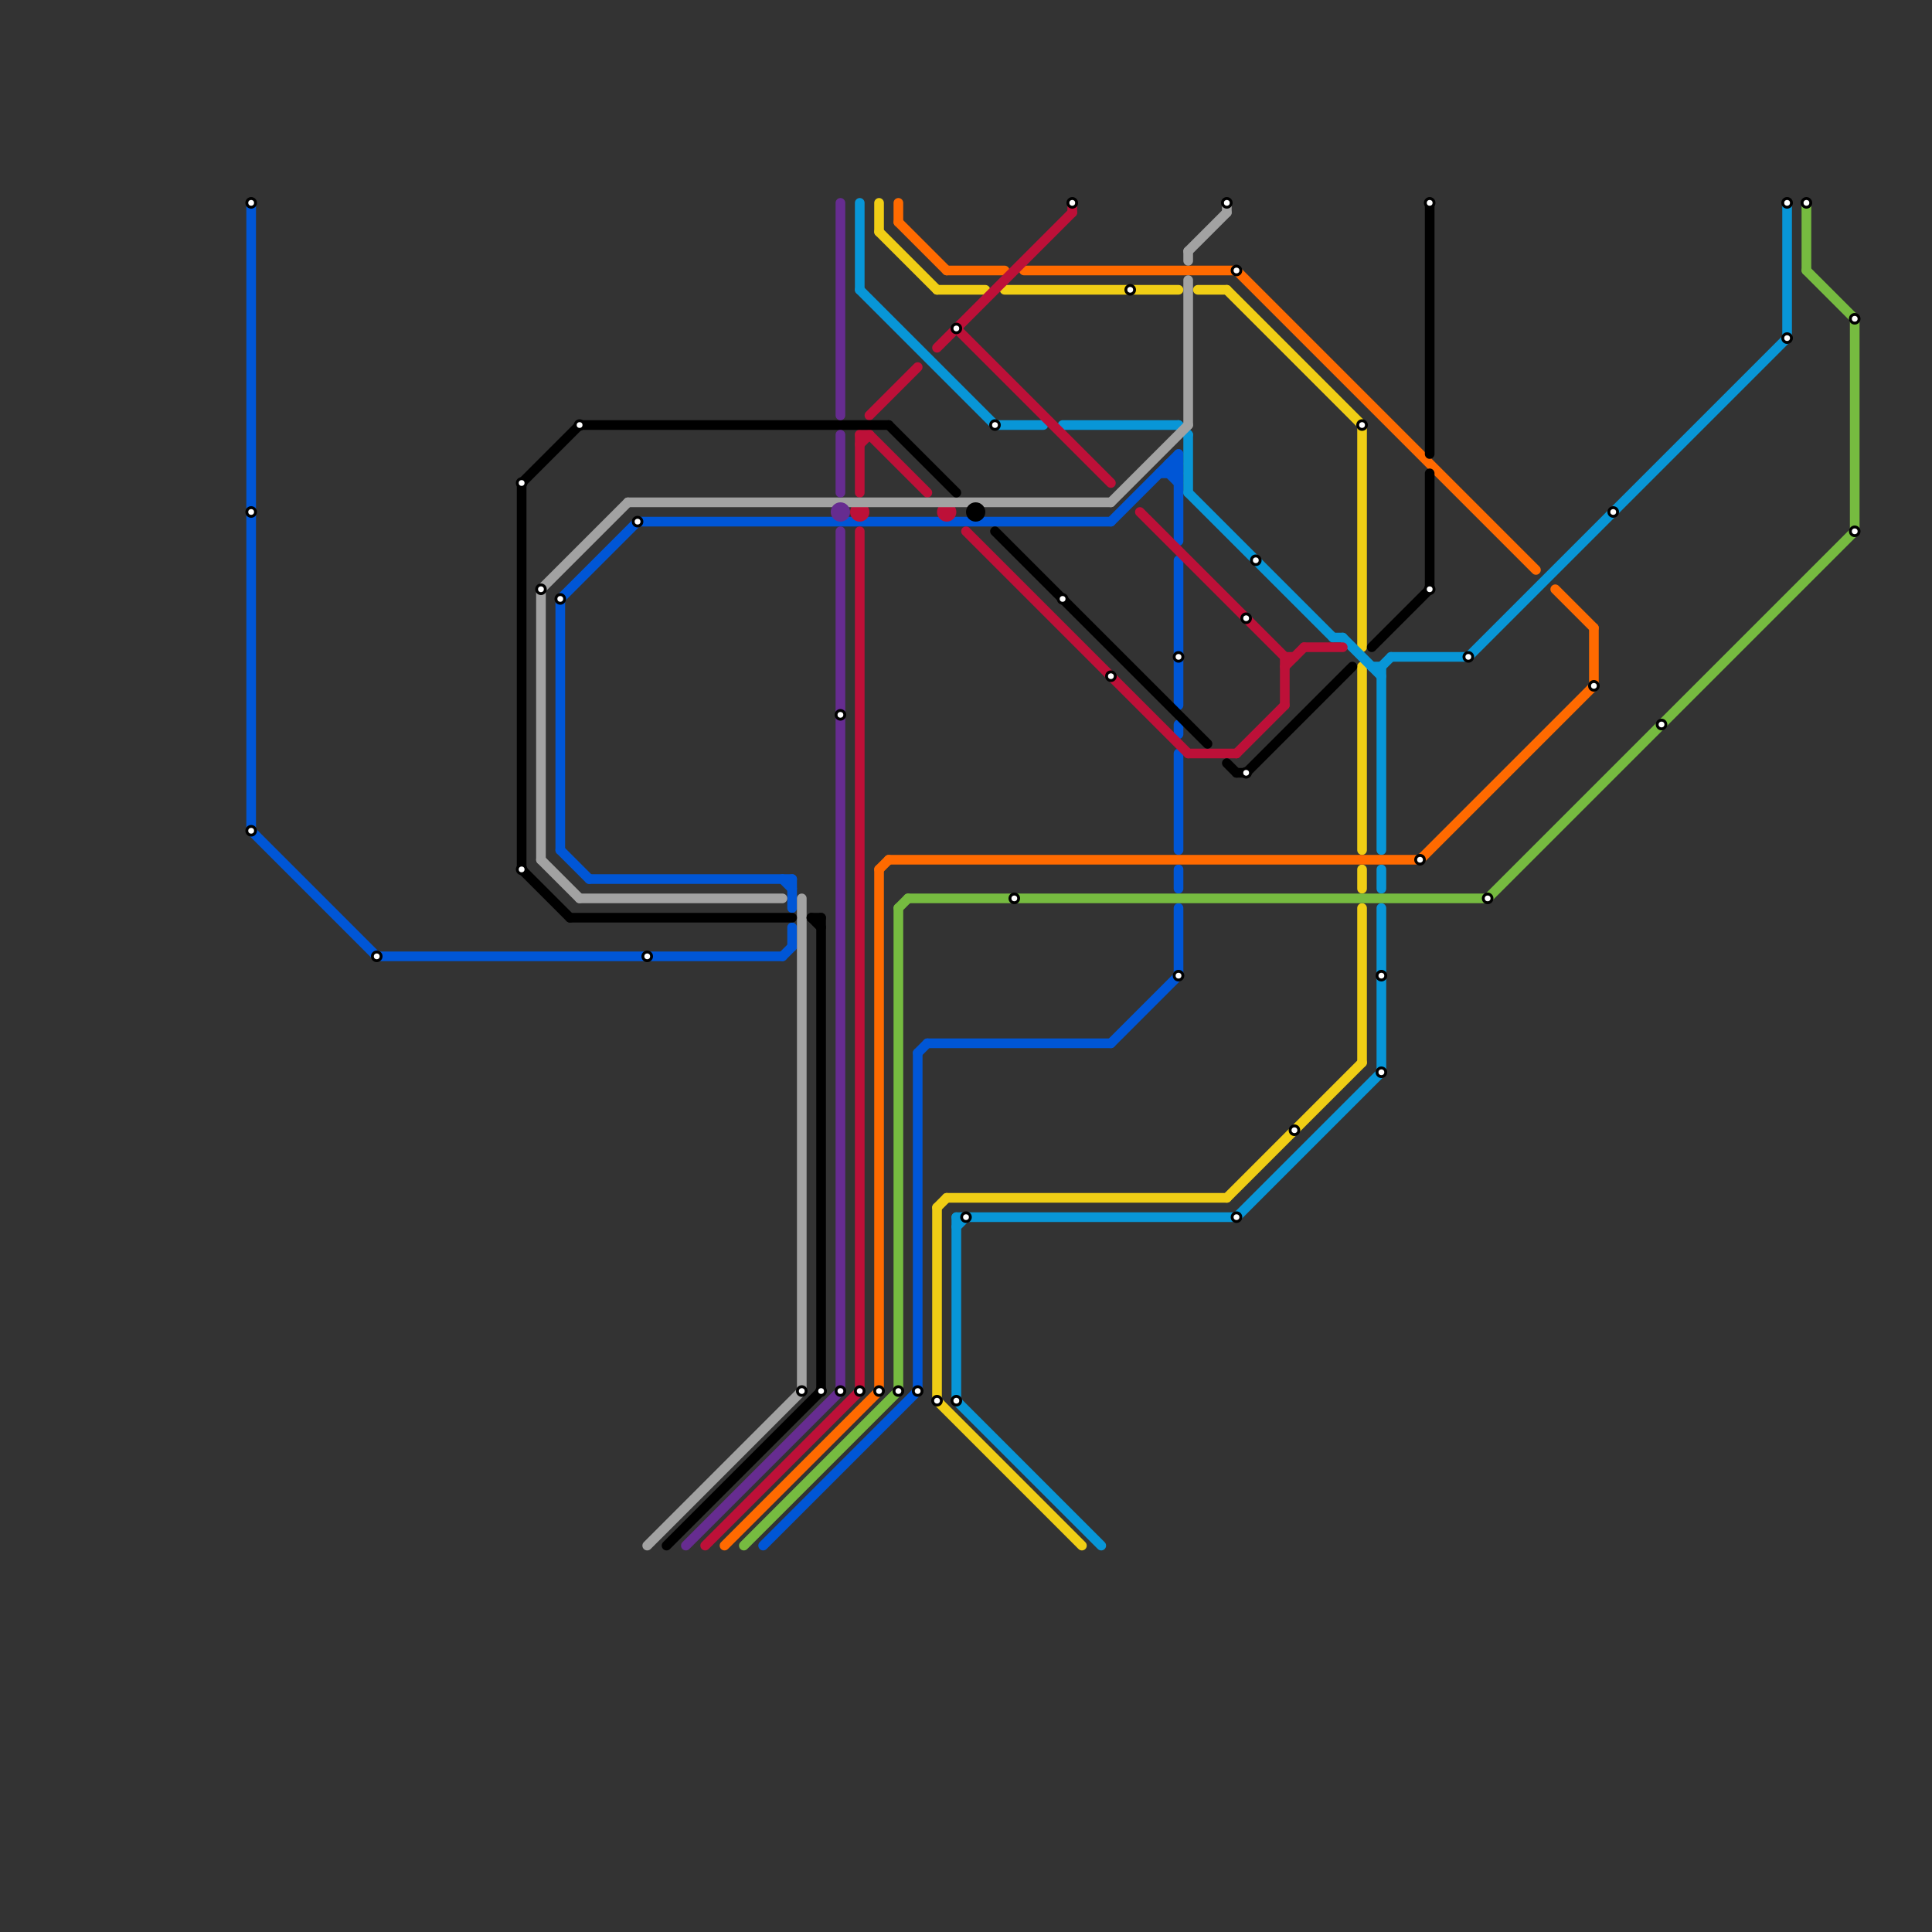 
<svg version="1.1" xmlns="http://www.w3.org/2000/svg" viewBox="0 0 200 200">
<rect x="0" y="0" width="200" height="200" fill="#333333" stroke="none"/>
<style>text { font: 1px Helvetica; font-weight: 600; white-space: pre; dominant-baseline: central; } line { stroke-width: 1; fill: none; stroke-linecap: round; stroke-linejoin: round; } .c0 { stroke: #0056d6 } .c1 { stroke: #f0ce15 } .c2 { stroke: #0896d7 } .c3 { stroke: #ff6a00 } .c4 { stroke: #bd1038 } .c5 { stroke: #a2a2a2 } .c6 { stroke: #76bb40 } .c7 { stroke: #000000 } .c8 { stroke: #662c90 }</style><defs><g id="wm-xf"><circle r="1.2" fill="#000"/><circle r="0.9" fill="#fff"/><circle r="0.6" fill="#000"/><circle r="0.3" fill="#fff"/></g><g id="wm"><circle r="0.6" fill="#000"/><circle r="0.3" fill="#fff"/></g></defs><line class="c0" x1="122" y1="90" x2="122" y2="92"/><line class="c0" x1="122" y1="78" x2="122" y2="88"/><line class="c0" x1="66" y1="54" x2="115" y2="54"/><line class="c0" x1="122" y1="47" x2="122" y2="56"/><line class="c0" x1="121" y1="48" x2="122" y2="49"/><line class="c0" x1="58" y1="62" x2="66" y2="54"/><line class="c0" x1="115" y1="108" x2="122" y2="101"/><line class="c0" x1="95" y1="109" x2="95" y2="144"/><line class="c0" x1="115" y1="54" x2="122" y2="47"/><line class="c0" x1="58" y1="88" x2="61" y2="91"/><line class="c0" x1="82" y1="91" x2="82" y2="94"/><line class="c0" x1="61" y1="91" x2="82" y2="91"/><line class="c0" x1="81" y1="91" x2="82" y2="92"/><line class="c0" x1="79" y1="160" x2="95" y2="144"/><line class="c0" x1="96" y1="108" x2="115" y2="108"/><line class="c0" x1="121" y1="48" x2="121" y2="49"/><line class="c0" x1="121" y1="48" x2="122" y2="48"/><line class="c0" x1="120" y1="49" x2="122" y2="49"/><line class="c0" x1="95" y1="109" x2="96" y2="108"/><line class="c0" x1="122" y1="75" x2="122" y2="76"/><line class="c0" x1="121" y1="49" x2="122" y2="48"/><line class="c0" x1="122" y1="94" x2="122" y2="101"/><line class="c0" x1="81" y1="99" x2="82" y2="98"/><line class="c0" x1="26" y1="86" x2="39" y2="99"/><line class="c0" x1="58" y1="62" x2="58" y2="88"/><line class="c0" x1="39" y1="99" x2="81" y2="99"/><line class="c0" x1="82" y1="96" x2="82" y2="98"/><line class="c0" x1="121" y1="49" x2="122" y2="50"/><line class="c0" x1="122" y1="58" x2="122" y2="73"/><line class="c0" x1="26" y1="21" x2="26" y2="86"/><line class="c1" x1="141" y1="44" x2="141" y2="67"/><line class="c1" x1="127" y1="124" x2="141" y2="110"/><line class="c1" x1="97" y1="30" x2="102" y2="30"/><line class="c1" x1="98" y1="124" x2="127" y2="124"/><line class="c1" x1="97" y1="125" x2="97" y2="145"/><line class="c1" x1="91" y1="21" x2="91" y2="24"/><line class="c1" x1="141" y1="69" x2="141" y2="88"/><line class="c1" x1="104" y1="30" x2="122" y2="30"/><line class="c1" x1="141" y1="94" x2="141" y2="110"/><line class="c1" x1="141" y1="90" x2="141" y2="92"/><line class="c1" x1="91" y1="24" x2="97" y2="30"/><line class="c1" x1="97" y1="125" x2="98" y2="124"/><line class="c1" x1="127" y1="30" x2="141" y2="44"/><line class="c1" x1="124" y1="30" x2="127" y2="30"/><line class="c1" x1="97" y1="145" x2="112" y2="160"/><line class="c2" x1="89" y1="21" x2="89" y2="30"/><line class="c2" x1="99" y1="145" x2="114" y2="160"/><line class="c2" x1="123" y1="51" x2="138" y2="66"/><line class="c2" x1="142" y1="69" x2="143" y2="69"/><line class="c2" x1="99" y1="126" x2="99" y2="145"/><line class="c2" x1="99" y1="126" x2="128" y2="126"/><line class="c2" x1="103" y1="44" x2="108" y2="44"/><line class="c2" x1="138" y1="66" x2="139" y2="66"/><line class="c2" x1="123" y1="45" x2="123" y2="51"/><line class="c2" x1="152" y1="68" x2="185" y2="35"/><line class="c2" x1="122" y1="44" x2="123" y2="45"/><line class="c2" x1="143" y1="90" x2="143" y2="92"/><line class="c2" x1="185" y1="21" x2="185" y2="35"/><line class="c2" x1="128" y1="126" x2="143" y2="111"/><line class="c2" x1="139" y1="66" x2="143" y2="70"/><line class="c2" x1="143" y1="69" x2="143" y2="88"/><line class="c2" x1="143" y1="69" x2="144" y2="68"/><line class="c2" x1="110" y1="44" x2="122" y2="44"/><line class="c2" x1="144" y1="68" x2="152" y2="68"/><line class="c2" x1="143" y1="94" x2="143" y2="111"/><line class="c2" x1="89" y1="30" x2="103" y2="44"/><line class="c2" x1="99" y1="127" x2="100" y2="126"/><line class="c3" x1="91" y1="90" x2="91" y2="144"/><line class="c3" x1="91" y1="90" x2="92" y2="89"/><line class="c3" x1="93" y1="23" x2="98" y2="28"/><line class="c3" x1="93" y1="21" x2="93" y2="23"/><line class="c3" x1="147" y1="89" x2="165" y2="71"/><line class="c3" x1="161" y1="61" x2="165" y2="65"/><line class="c3" x1="128" y1="28" x2="159" y2="59"/><line class="c3" x1="98" y1="28" x2="104" y2="28"/><line class="c3" x1="165" y1="65" x2="165" y2="71"/><line class="c3" x1="92" y1="89" x2="147" y2="89"/><line class="c3" x1="75" y1="160" x2="91" y2="144"/><line class="c3" x1="106" y1="28" x2="128" y2="28"/><line class="c4" x1="90" y1="45" x2="96" y2="51"/><line class="c4" x1="73" y1="160" x2="89" y2="144"/><line class="c4" x1="133" y1="68" x2="134" y2="68"/><line class="c4" x1="89" y1="46" x2="90" y2="45"/><line class="c4" x1="90" y1="43" x2="95" y2="38"/><line class="c4" x1="89" y1="45" x2="89" y2="51"/><line class="c4" x1="111" y1="21" x2="111" y2="22"/><line class="c4" x1="97" y1="36" x2="111" y2="22"/><line class="c4" x1="135" y1="67" x2="139" y2="67"/><line class="c4" x1="123" y1="78" x2="128" y2="78"/><line class="c4" x1="133" y1="68" x2="133" y2="73"/><line class="c4" x1="133" y1="69" x2="135" y2="67"/><line class="c4" x1="100" y1="55" x2="123" y2="78"/><line class="c4" x1="128" y1="78" x2="133" y2="73"/><line class="c4" x1="89" y1="45" x2="90" y2="45"/><line class="c4" x1="89" y1="55" x2="89" y2="144"/><line class="c4" x1="118" y1="53" x2="133" y2="68"/><line class="c4" x1="99" y1="34" x2="115" y2="50"/><circle cx="89" cy="53" r="1" fill="#bd1038" /><circle cx="98" cy="53" r="1" fill="#bd1038" /><line class="c5" x1="56" y1="61" x2="65" y2="52"/><line class="c5" x1="56" y1="89" x2="60" y2="93"/><line class="c5" x1="65" y1="52" x2="115" y2="52"/><line class="c5" x1="67" y1="160" x2="83" y2="144"/><line class="c5" x1="123" y1="29" x2="123" y2="44"/><line class="c5" x1="56" y1="61" x2="56" y2="89"/><line class="c5" x1="83" y1="93" x2="83" y2="144"/><line class="c5" x1="60" y1="93" x2="81" y2="93"/><line class="c5" x1="123" y1="26" x2="127" y2="22"/><line class="c5" x1="127" y1="21" x2="127" y2="22"/><line class="c5" x1="123" y1="26" x2="123" y2="27"/><line class="c5" x1="115" y1="52" x2="123" y2="44"/><line class="c6" x1="93" y1="94" x2="93" y2="144"/><line class="c6" x1="187" y1="28" x2="192" y2="33"/><line class="c6" x1="187" y1="21" x2="187" y2="28"/><line class="c6" x1="192" y1="33" x2="192" y2="55"/><line class="c6" x1="77" y1="160" x2="93" y2="144"/><line class="c6" x1="93" y1="94" x2="94" y2="93"/><line class="c6" x1="154" y1="93" x2="192" y2="55"/><line class="c6" x1="94" y1="93" x2="154" y2="93"/><line class="c7" x1="129" y1="80" x2="140" y2="69"/><line class="c7" x1="92" y1="44" x2="99" y2="51"/><line class="c7" x1="84" y1="95" x2="85" y2="95"/><line class="c7" x1="69" y1="160" x2="85" y2="144"/><line class="c7" x1="148" y1="21" x2="148" y2="47"/><line class="c7" x1="54" y1="50" x2="60" y2="44"/><line class="c7" x1="128" y1="80" x2="129" y2="80"/><line class="c7" x1="142" y1="67" x2="148" y2="61"/><line class="c7" x1="60" y1="44" x2="92" y2="44"/><line class="c7" x1="127" y1="79" x2="128" y2="80"/><line class="c7" x1="54" y1="50" x2="54" y2="90"/><line class="c7" x1="148" y1="49" x2="148" y2="61"/><line class="c7" x1="85" y1="95" x2="85" y2="144"/><line class="c7" x1="54" y1="90" x2="59" y2="95"/><line class="c7" x1="103" y1="55" x2="125" y2="77"/><line class="c7" x1="84" y1="95" x2="85" y2="96"/><line class="c7" x1="59" y1="95" x2="82" y2="95"/><circle cx="101" cy="53" r="1" fill="#000000" /><line class="c8" x1="87" y1="45" x2="87" y2="51"/><line class="c8" x1="87" y1="55" x2="87" y2="144"/><line class="c8" x1="87" y1="21" x2="87" y2="43"/><line class="c8" x1="71" y1="160" x2="87" y2="144"/><circle cx="87" cy="53" r="1" fill="#662c90" />

<use x="100" y="126" href="#wm"/><use x="103" y="44" href="#wm"/><use x="105" y="93" href="#wm"/><use x="110" y="62" href="#wm"/><use x="111" y="21" href="#wm"/><use x="115" y="70" href="#wm"/><use x="117" y="30" href="#wm"/><use x="122" y="101" href="#wm"/><use x="122" y="68" href="#wm"/><use x="127" y="21" href="#wm"/><use x="128" y="126" href="#wm"/><use x="128" y="28" href="#wm"/><use x="129" y="64" href="#wm"/><use x="129" y="80" href="#wm"/><use x="130" y="58" href="#wm"/><use x="134" y="117" href="#wm"/><use x="141" y="44" href="#wm"/><use x="143" y="101" href="#wm"/><use x="143" y="111" href="#wm"/><use x="147" y="89" href="#wm"/><use x="148" y="21" href="#wm"/><use x="148" y="61" href="#wm"/><use x="152" y="68" href="#wm"/><use x="154" y="93" href="#wm"/><use x="165" y="71" href="#wm"/><use x="167" y="53" href="#wm"/><use x="172" y="75" href="#wm"/><use x="185" y="21" href="#wm"/><use x="185" y="35" href="#wm"/><use x="187" y="21" href="#wm"/><use x="192" y="33" href="#wm"/><use x="192" y="55" href="#wm"/><use x="26" y="21" href="#wm"/><use x="26" y="53" href="#wm"/><use x="26" y="86" href="#wm"/><use x="39" y="99" href="#wm"/><use x="54" y="50" href="#wm"/><use x="54" y="90" href="#wm"/><use x="56" y="61" href="#wm"/><use x="58" y="62" href="#wm"/><use x="60" y="44" href="#wm"/><use x="66" y="54" href="#wm"/><use x="67" y="99" href="#wm"/><use x="83" y="144" href="#wm"/><use x="85" y="144" href="#wm"/><use x="87" y="144" href="#wm"/><use x="87" y="74" href="#wm"/><use x="89" y="144" href="#wm"/><use x="91" y="144" href="#wm"/><use x="93" y="144" href="#wm"/><use x="95" y="144" href="#wm"/><use x="97" y="145" href="#wm"/><use x="99" y="145" href="#wm"/><use x="99" y="34" href="#wm"/>
</svg>

